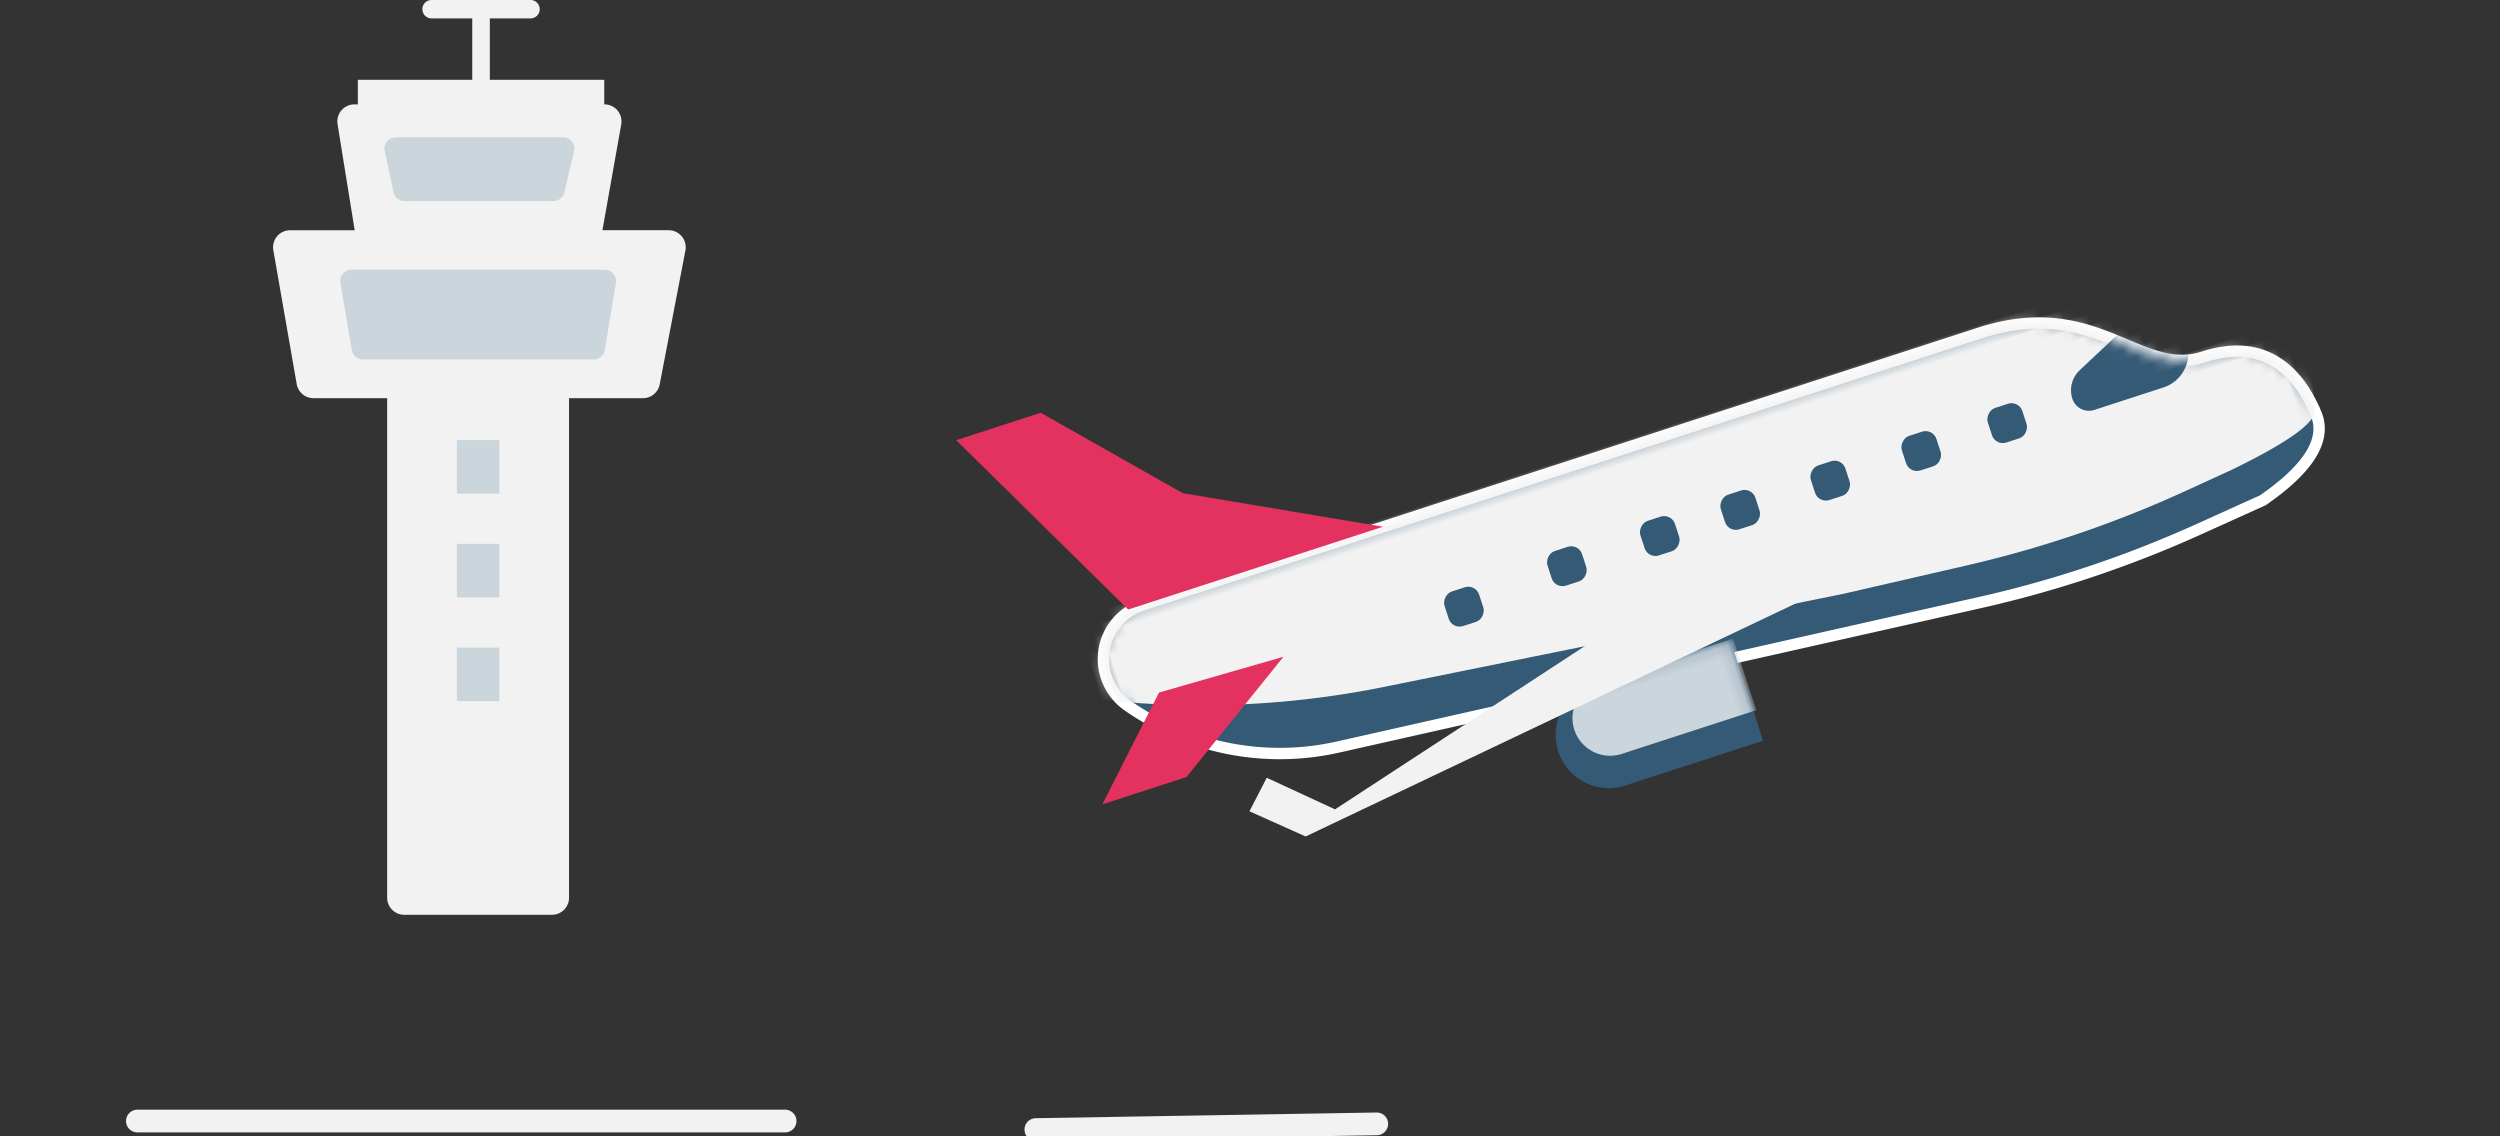 <svg width="220" height="100" viewBox="0 0 220 100" xmlns="http://www.w3.org/2000/svg" xmlns:xlink="http://www.w3.org/1999/xlink"><rect x="0" y="0" width="220" height="100" fill="#333333" stroke="none"/><defs><path d="M.043 16.15c.292-3.657 1.947-7.825 7.883-7.825 5.937 0 7.321-8.086 18.08-8.086h77.446a5 5 0 013.974 8.034l-.07.091a23.336 23.336 0 01-16.384 9.073L33.33 22.8a100 100 0 01-20.288-.18l-6.2-.687c-4.727-1.418-6.994-3.346-6.8-5.783z" id="a"/><path id="c" d="M0 19.046l15.84-8.25L25.553.198h7.813l-9.791 18.848z"/><path id="e" d="M.021.391l11.39-.387 7.784 7.816h-7.783z"/><path d="M.125.1v9.37h12.651a4.686 4.686 0 100-9.37H.125z" id="g"/></defs><g fill="none" fill-rule="evenodd"><path stroke="#F2F2F2" stroke-width="2" stroke-linecap="round" d="M12.089 98.651h57m22.065.75l30-.5"/><g transform="scale(-1 1) rotate(18 -106.01 -608.025)"><g transform="translate(.07 18.952)"><mask id="b" fill="#fff"><use xlink:href="#a"/></mask><use stroke="#FFF" fill="#345A76" xlink:href="#a"/><path d="M44.46 18.36l-11.055.975a100 100 0 01-20.312-.28l-4.51-.524c-5.7-.794-8.551-1.758-8.551-2.892s-3.653-10.091-10.96-26.873C43.321-7.372 83.125-3.729 108.482-.307c25.36 3.422 26.806 5.347 4.342 5.774l-1.258.61a81 81 0 01-26.096 7.58l-41.01 4.704z" fill="#F2F2F2" mask="url(#b)"/><path d="M13.583 3.684l5.063 2.388a2.416 2.416 0 011.386 2.185c0 .847-.686 1.532-1.532 1.532h-6.394a3.174 3.174 0 01-3.088-3.91 3.262 3.262 0 014.565-2.195z" fill="#345A76" mask="url(#b)"/></g><g transform="translate(81.278 .128)"><mask id="d" fill="#fff"><use xlink:href="#c"/></mask><use fill="#E43260" xlink:href="#c"/><path d="M8.421 14.667A21.581 21.581 0 0027.695 2.794L29.003.198 17.15-5.449 5.124 11.687l3.297 2.98z" mask="url(#d)"/></g><g transform="translate(93.123 26.959)"><mask id="f" fill="#fff"><use xlink:href="#e"/></mask><use fill="#E43260" xlink:href="#e"/><path d="M5.1 3.912l1.248-.02a3.89 3.89 0 003.83-3.888C3.551-.648-.184-.648-1.03.004-1.876.655.168 1.958 5.1 3.912z" mask="url(#f)"/></g><g transform="translate(55.162 37.952)"><mask id="h" fill="#fff"><use xlink:href="#g"/></mask><use fill="#345A76" xlink:href="#g"/><path d="M-.138 6.728h12.447a3.314 3.314 0 100-6.629H-.138v6.629z" fill="#CBD5DC" mask="url(#h)"/></g><rect fill="#345A76" x="24.622" y="25.878" width="3.2" height="3.2" rx="1"/><rect fill="#345A76" x="32.573" y="25.878" width="3.2" height="3.2" rx="1"/><rect fill="#345A76" x="40.995" y="25.878" width="3.2" height="3.2" rx="1"/><rect fill="#345A76" x="49.325" y="25.878" width="3.2" height="3.2" rx="1"/><rect fill="#345A76" x="56.766" y="25.878" width="3.2" height="3.2" rx="1"/><rect fill="#345A76" x="65.363" y="25.878" width="3.2" height="3.2" rx="1"/><rect fill="#345A76" x="75.078" y="26.465" width="3.2" height="3.2" rx="1"/><path fill="#F2F2F2" d="M65.106 33.97l27.874 7.553 4.854-4.5 2.361 2.335-4.021 3.636-51.979-6.78z"/></g><path d="M41.556 1.62H37.98a.81.81 0 110-1.62h8.704a.81.81 0 010 1.62h-3.578v5.403h10.067v2.162h.018a1.5 1.5 0 011.477 1.762l-1.653 9.313h5.829a1.5 1.5 0 011.473 1.783l-2.263 11.781a1.5 1.5 0 01-1.474 1.217h-6.504V79a1.5 1.5 0 01-1.5 1.5H35.57a1.5 1.5 0 01-1.5-1.5V35.041h-6.483A1.5 1.5 0 0126.11 33.8l-2.057-11.78a1.5 1.5 0 011.477-1.759h5.682l-1.507-9.337a1.5 1.5 0 011.481-1.738h.304V7.023h10.067V1.62z" fill="#F2F2F2"/><path fill="#CBD5DC" d="M40.203 38.727h3.741v4.713h-3.741zm0 9.13h3.741v4.713h-3.741zm0 9.131h3.741v4.713h-3.741zM30.94 23.736h22.273a1 1 0 01.986 1.163l-.974 5.897a1 1 0 01-.987.837H31.943a1 1 0 01-.986-.832l-1.004-5.897a1 1 0 01.986-1.168zm3.892-11.648h14.714a1 1 0 01.973 1.23l-.852 3.606a1 1 0 01-.973.77H35.606a1 1 0 01-.978-.79l-.774-3.606a1 1 0 01.978-1.21z"/></g></svg>